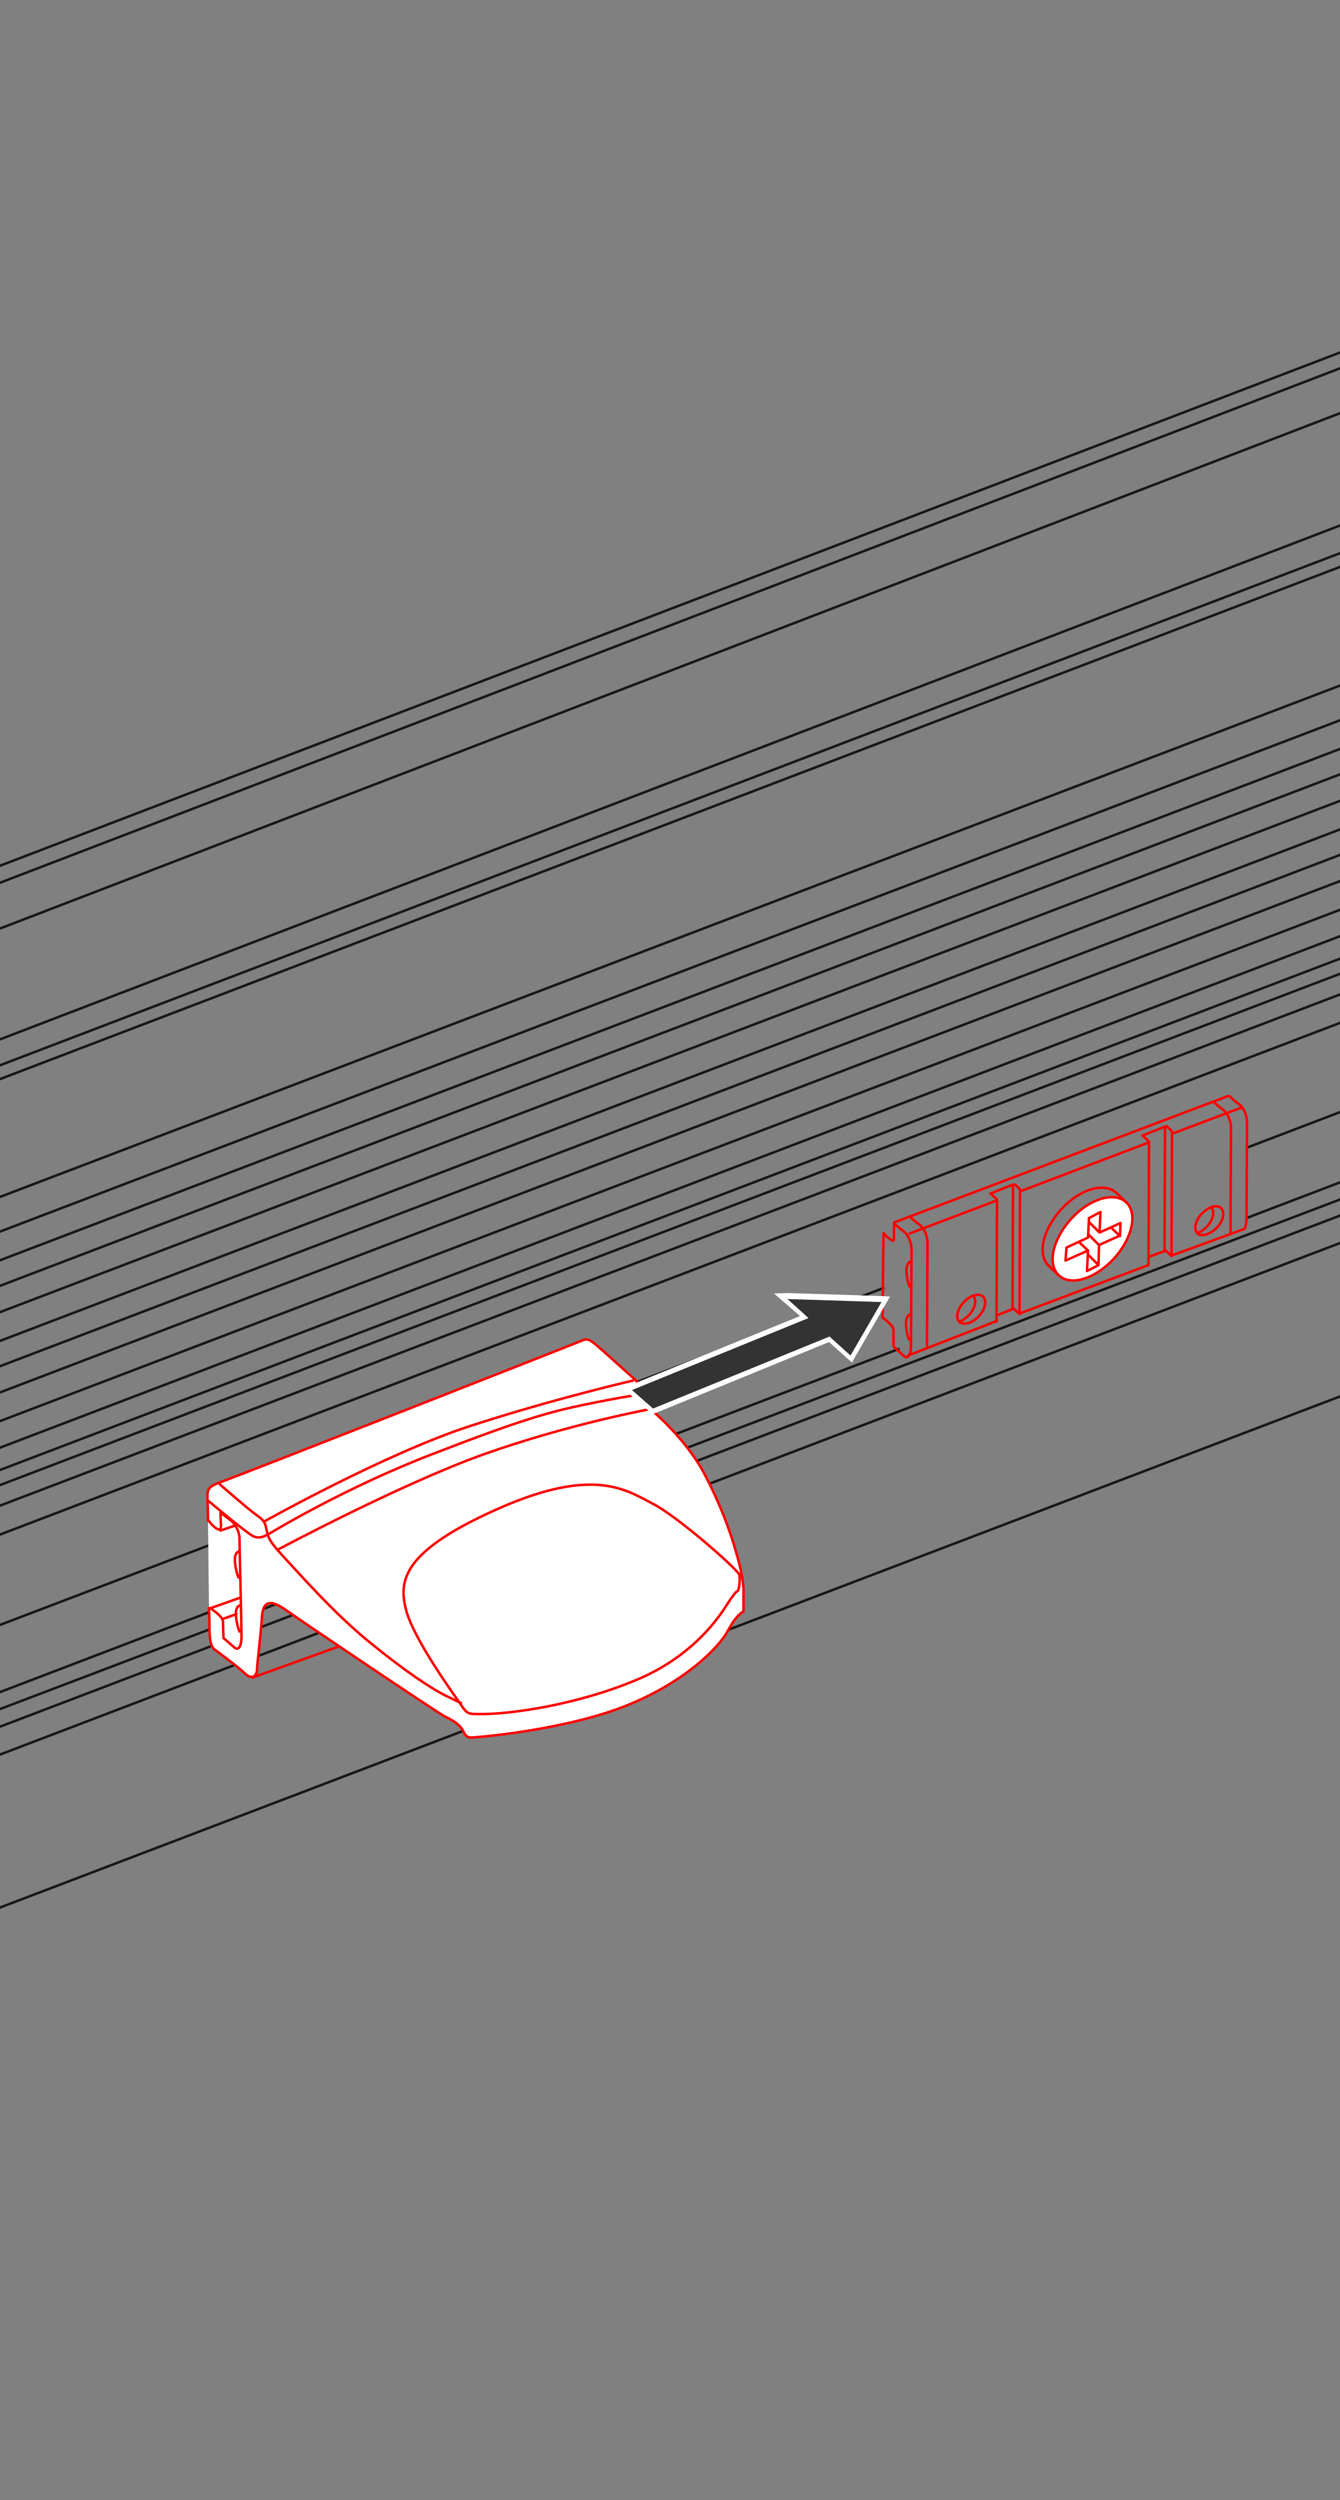 <?xml version="1.0" encoding="UTF-8"?>
<svg id="Ebene_1" xmlns="http://www.w3.org/2000/svg" width="268" height="500" viewBox="0 0 268 500">
  <rect x="0" y="0" width="268" height="500" fill="#808080" stroke="none"/>
  <defs>
    <style>
      .cls-1, .cls-2 {
        stroke: red;
      }

      .cls-1, .cls-2, .cls-3 {
        stroke-linecap: round;
        stroke-linejoin: round;
        stroke-width: .5px;
      }

      .cls-1, .cls-3 {
        fill: none;
      }

      .cls-4, .cls-2 {
        fill: #fff;
      }

      .cls-5 {
        fill: #333;
      }

      .cls-3 {
        stroke: #181716;
      }
    </style>
  </defs>
  <g>
    <g>
      <path class="cls-3" d="M625.8,55.2L-226.2,380.3l-20.2-23.6s-1.2.3-3.5,1.3-2.6,1.3-2.6,2.5-.3,18.9,1,26.5,1.4,9.7,3.3,11.4c1.9,1.7,3.2-.1,3.2-.1v-12.2"/>
      <polyline class="cls-3" points="626.5 50.4 -219.5 373.3 -248 355 -243.4 352.9 -220.2 372.6"/>
      <polyline class="cls-3" points="626.4 45.2 -219.6 368 -248.2 349.7 -242.8 347.6"/>
      <polyline class="cls-3" points="626.3 39.5 -219.7 362.3 -248.3 344 -243.6 342 -220.4 361.7"/>
      <polyline class="cls-3" points="626.2 34.3 -219.8 357.1 -248.4 338.8 -243.8 336.8"/>
      <polyline class="cls-3" points="626.1 29.2 -219.9 352.1 -248.5 333.8 -243.1 331.7"/>
      <polyline class="cls-3" points="625.9 23.6 -220.1 346.4 -248.6 328.1 -243.9 326.1 -220.7 345.7"/>
      <polyline class="cls-3" points="625.8 18.3 -220.2 341.2 -248.7 322.9 -244.1 321.1"/>
      <polyline class="cls-3" points="625.7 13.3 -220.3 336.1 -248.8 317.8 -243.5 315.7"/>
      <polyline class="cls-3" points="-221 329.8 -243.3 309.6 -248.9 312.1 -220.4 330.4 634 4.4"/>
      <line class="cls-3" x1="-208.4" y1="318.9" x2="641.2" y2="-5.3"/>
      <line class="cls-3" x1="-210.8" y1="293.6" x2="632.1" y2="-28.5"/>
      <path class="cls-3" d="M-223.4,384s.2-2,2.5-2.8c2.3-.7,849.6-324.1,849.6-324.1"/>
      <path class="cls-3" d="M-220.2,386.1s.7-1.4,3-2.2c2.2-.7,849.2-323.9,849.2-323.9"/>
      <path class="cls-3" d="M-218.9,389.2s1,.9,2.8.2c1.9-.7,850.4-324.7,850.4-324.7"/>
      <path class="cls-3" d="M176.7,257.6C-18.8,332.2-215.4,407-216.3,407.3c0,0-1,.7-1.9-.3"/>
      <path class="cls-3" d="M634.2,82.6s-181.3,69.2-384.5,146.8"/>
      <path class="cls-3" d="M179.7,269.8C-22,346.7-216.9,421.4-217.8,421.7"/>
      <path class="cls-3" d="M626.2,99.8s-182.6,69.7-376.9,143.8"/>
      <g>
        <g>
          <path class="cls-1" d="M176.5,263.5s2.2,1.5,2.2,2.5v3.3s1.4,1.3,2.1,1.9c.7.6,1.4.1,1.4-2.2s.1-17.5.1-19.1-.8-3.2-1.9-3.9c-1.1-.8-1.6-1.4-1.6-1.4v2.5c0,1.3-.1,1.3-.9.6-.9-.6-1.2-1.1-1.2-1.1l-.2,16.9Z"/>
          <path class="cls-1" d="M185.4,269.6c0-2.3.1-19.4.1-21s-.8-3.2-1.9-3.9c-1.1-.8-1.6-1.4-1.6-1.4"/>
          <path class="cls-1" d="M198.1,238.7s.7.6,1.3,1.2l-.1,24.4"/>
          <path class="cls-1" d="M203,236.9s.4.3,1,1"/>
          <path class="cls-1" d="M202.7,261.7s.5.4,1.2,1.1"/>
          <path class="cls-1" d="M182.1,252.3s-.9.2-.8,2.1c.1,1.9.6,2.9.6,2.9"/>
          <path class="cls-1" d="M182,262.9s-.9.2-.8,2.1c.1,1.9.6,2.9.6,2.9"/>
        </g>
        <path class="cls-1" d="M248.8,245.8c.3-.3.5-1,.5-2.2,0-2.3.1-17.5.1-19.1s-.8-3.2-1.9-3.9c-1.1-.8-1.6-1.4-1.6-1.4"/>
        <line class="cls-1" x1="234.3" y1="251.1" x2="248.8" y2="245.8"/>
        <line class="cls-1" x1="203.9" y1="262.7" x2="229.7" y2="253"/>
        <line class="cls-1" x1="181.6" y1="271.1" x2="199.3" y2="264.2"/>
        <line class="cls-1" x1="178.8" y1="244.5" x2="245.6" y2="219.2"/>
        <line class="cls-1" x1="234.8" y1="226.6" x2="248.3" y2="221.5"/>
        <line class="cls-1" x1="204.2" y1="238.2" x2="229.7" y2="228.5"/>
        <line class="cls-1" x1="181.9" y1="246.7" x2="199.3" y2="240.1"/>
        <g>
          <path class="cls-2" d="M211.8,255.1c-2.4-2.2-1.3-7.2,2.4-11.3s8.6-5.5,11-3.4c2.4,2.2,1.3,7.2-2.4,11.3-3.7,4-8.6,5.6-11,3.4Z"/>
          <path class="cls-1" d="M211.8,255.1l-2-1.9c-2.4-2.2-1.3-7.2,2.4-11.3s8.6-5.5,11-3.4l2,1.9"/>
          <polygon class="cls-1" points="219.7 253 219.8 249 224 247.1 224.1 244.6 219.9 246.5 220.1 242.4 217.8 243.6 217.6 247.5 213.3 249.5 213.1 252.1 217.6 250.1 217.4 254.2 219.7 253"/>
          <line class="cls-1" x1="217.9" y1="244.5" x2="219.8" y2="246.4"/>
          <line class="cls-1" x1="217.7" y1="246.9" x2="219.8" y2="249"/>
          <line class="cls-1" x1="215.8" y1="248.4" x2="217.6" y2="250.1"/>
          <line class="cls-1" x1="217.6" y1="250.9" x2="219.6" y2="252.9"/>
          <line class="cls-1" x1="222.3" y1="245.6" x2="224" y2="247.2"/>
        </g>
        <line class="cls-1" x1="204" y1="238.3" x2="203.9" y2="262.7"/>
        <line class="cls-1" x1="202.6" y1="237.2" x2="202.5" y2="261.7"/>
        <line class="cls-1" x1="198.1" y1="238.7" x2="202.6" y2="236.9"/>
        <line class="cls-1" x1="199.3" y1="263.1" x2="202.5" y2="261.8"/>
        <g>
          <path class="cls-1" d="M228.5,227.1s.7.6,1.3,1.2l-.1,24.6"/>
          <path class="cls-1" d="M233.4,225.3s.4.3,1,1"/>
          <path class="cls-1" d="M233.1,250.1s.5.4,1.2,1.1"/>
          <line class="cls-1" x1="234.4" y1="226.6" x2="234.3" y2="251.1"/>
          <line class="cls-1" x1="233" y1="225.6" x2="232.9" y2="250.1"/>
          <line class="cls-1" x1="228.5" y1="227.1" x2="233.3" y2="225.2"/>
          <line class="cls-1" x1="229.7" y1="251.4" x2="232.9" y2="250.2"/>
        </g>
        <path class="cls-1" d="M246.1,246.4c0-2.3.1-19.3.1-20.8,0-1.6-.8-3.2-1.9-3.9-1.1-.8-1.6-1.4-1.6-1.4"/>
        <g>
          <path class="cls-1" d="M191.9,264.4c-.8-.8-.5-2.5.8-3.9s3-2,3.9-1.2c.8.8.5,2.5-.8,3.9-1.3,1.4-3,1.9-3.9,1.2Z"/>
          <path class="cls-1" d="M194.6,259.1c.8.8.5,2.5-.8,3.9-.6.6-1.2,1.1-1.9,1.3"/>
        </g>
        <g>
          <path class="cls-1" d="M239.5,246.7c-.8-.8-.5-2.5.8-3.9s3-2,3.9-1.2c.8.8.5,2.5-.8,3.9-1.4,1.4-3.1,1.9-3.9,1.2Z"/>
          <path class="cls-1" d="M242.2,241.4c.8.8.5,2.5-.8,3.9-.6.6-1.2,1.1-1.9,1.3"/>
        </g>
      </g>
      <path class="cls-3" d="M-244.3,307.5s-5.8-4.4-6.7-7.9-1.3-6.1-.7-12.1c.5-6.1,1.9-11,2.8-13,.9-2,.2-2.5-.9-3.6-.7-.7-2.5-1.2,1.8-2.8,4.3-1.6,846.8-324.3,846.8-324.3"/>
      <line class="cls-3" x1="-241.6" y1="269.3" x2="601.3" y2="-54.3"/>
      <line class="cls-3" x1="-234.3" y1="275.8" x2="601.2" y2="-45.5"/>
      <line class="cls-3" x1="-215.5" y1="290.5" x2="627.1" y2="-32.6"/>
      <path class="cls-3" d="M598.9-56.3s30.9,25.4,32.2,26.6,2.6,3.3.5,4.1L-209.8,296"/>
    </g>
    <g>
      <path class="cls-3" d="M-243.6,413.9l-5.1-5.8c-1.4-1.6-3.5-1.7-3.3.5.1,1.2-.3,15.5.9,22.8,1.3,7.3,1.6,9.1,3.2,11,2.5,3,24.5,20.6,24.5,20.6,1.8,1.7,2.6,2.6,4.8,1.8,4.6-1.6,852.2-325,852.2-325"/>
      <path class="cls-3" d="M-224,428.6s.2-1.9,2.4-2.6S623.7,104.6,623.7,104.6"/>
      <path class="cls-3" d="M-220.9,430.5s.7-1.4,2.9-2.1S626.1,106.5,626.1,106.5"/>
      <path class="cls-3" d="M-219.4,433.7s.7.7,2.5,0S628.2,111.1,628.2,111.1"/>
    </g>
  </g>
  <g>
    <g>
      <path class="cls-2" d="M41.6,304.1c0-2.4-.1-3.6-.1-4.1,0-1.9-.3-2.6,2.9-3.7s70.9-27.7,72-28.2,1.7-.1,3.1,1.1,6.8,6.1,7.5,6.7c.7.7,1,2,1.5,3.1s.9,2.2,2.6,3.7c1.7,1.5,6.8,6.4,9.8,12.1s5.1,11.2,6.4,15.9c1.4,4.7,1.4,7.2,1.4,7.2v4.4s-1.3.4-3.1,3.8-8.6,10.3-20.3,15-28.3,6.2-29.8,6.3c-1.5.1-2.1.4-2.8-1.1-.7-1.5-2.6-2.5-3.7-3s-29.2-19.4-31.8-21.3c-2.6-1.8-4.5-2.3-4.8,1.2-.2,3.5-1,9.7-1,10.7,0,1.1-.9,2.3-2.5.7-1.6-1.5-5.3-4.2-5.3-4.2-.9-.7-1.6-.7-1.7-4.3,0-.4,0-2.1-.1-4.5"/>
      <path class="cls-1" d="M42.3,321.8s2.3,1.5,2.3,2.5.1,3.3.1,3.3c0,0,1.5,1.3,2.2,1.9s1.4,0,1.4-2.3-.4-17.8-.4-19.4-.9-3.2-2.1-4c-1.1-.8-1.7-1.3-1.7-1.3,0,0,0,1.2.1,2.5q0,1.3-.9.7c-.9-.6-1.5-1.5-1.5-1.5"/>
      <path class="cls-1" d="M47.7,310.3s-.9.2-.7,2.2c.2,1.9.7,3,.7,3"/>
      <path class="cls-1" d="M47.9,321.1s-.9.2-.7,2.2c.2,1.9.7,3,.7,3"/>
      <path class="cls-1" d="M41.6,300.1s8.3,7,9.2,7.2c.8.3,1.5.3,2.9-.5s15.4-9.3,32.8-16c17.3-6.7,23.2-8.4,30.5-9.9,7.2-1.5,11.5-2.1,11.5-2.1"/>
      <path class="cls-1" d="M43.9,296.8s5.7,5,7.4,6.2,1.7,1.6,2,2.9.3,2.1,3.2,5.2,10.3,11.6,17.5,17.4c7.1,5.8,12.4,9.3,15.3,10.7l2.9,1.4"/>
      <path class="cls-1" d="M53,304.2s24.1-13.5,41-19,32.6-9.1,32.6-9.1"/>
      <path class="cls-1" d="M55.6,309.9s24.3-13,41-19c17.1-6.1,33.5-9.1,33.5-9.1"/>
      <path class="cls-1" d="M95.8,342.8c-2.2,0-2.4-.1-3.5-1.7s-9.7-13.4-11.1-19.2c-1.5-5.8-.7-11.7,18.5-20.2,19.2-8.5,25.7-3.6,30.8-1,5.1,2.6,17.3,13.4,17.4,14.3.1.9,0,2.9-.4,3.2-.4.2-1,1-2.1,2.7s-6.3,10.2-18.2,15.1c-11.9,5-25.4,6.9-31.4,6.8Z"/>
    </g>
    <line class="cls-1" x1="50.5" y1="335.5" x2="67.7" y2="329.3"/>
    <line class="cls-1" x1="41.9" y1="321.7" x2="48.1" y2="319.5"/>
    <line class="cls-1" x1="44.5" y1="323.8" x2="47.3" y2="322.8"/>
    <line class="cls-1" x1="44.1" y1="306.1" x2="47" y2="305.1"/>
  </g>
  <g>
    <polygon class="cls-5" points="125.5 277.8 160.8 263.4 156.1 259.2 177.2 259.9 170.2 271.8 165.8 267.9 130.5 282.3 125.5 277.8"/>
    <path class="cls-4" d="M157.5,259.8l18.8.6-6.2,10.7-4.2-3.8-35.3,14.4-4.2-3.7,35.3-14.4-4.2-3.8M154.8,258.7l2.1,1.8,3.1,2.7-33.9,13.8-1.5.6,1.2,1.1,4.2,3.7.5.4.6-.2,34.7-14.2,3.7,3.3.9.8.6-1.1,6.2-10.7.8-1.4-1.7-.1-18.8-.6-2.7.1h0Z"/>
  </g>
</svg>
